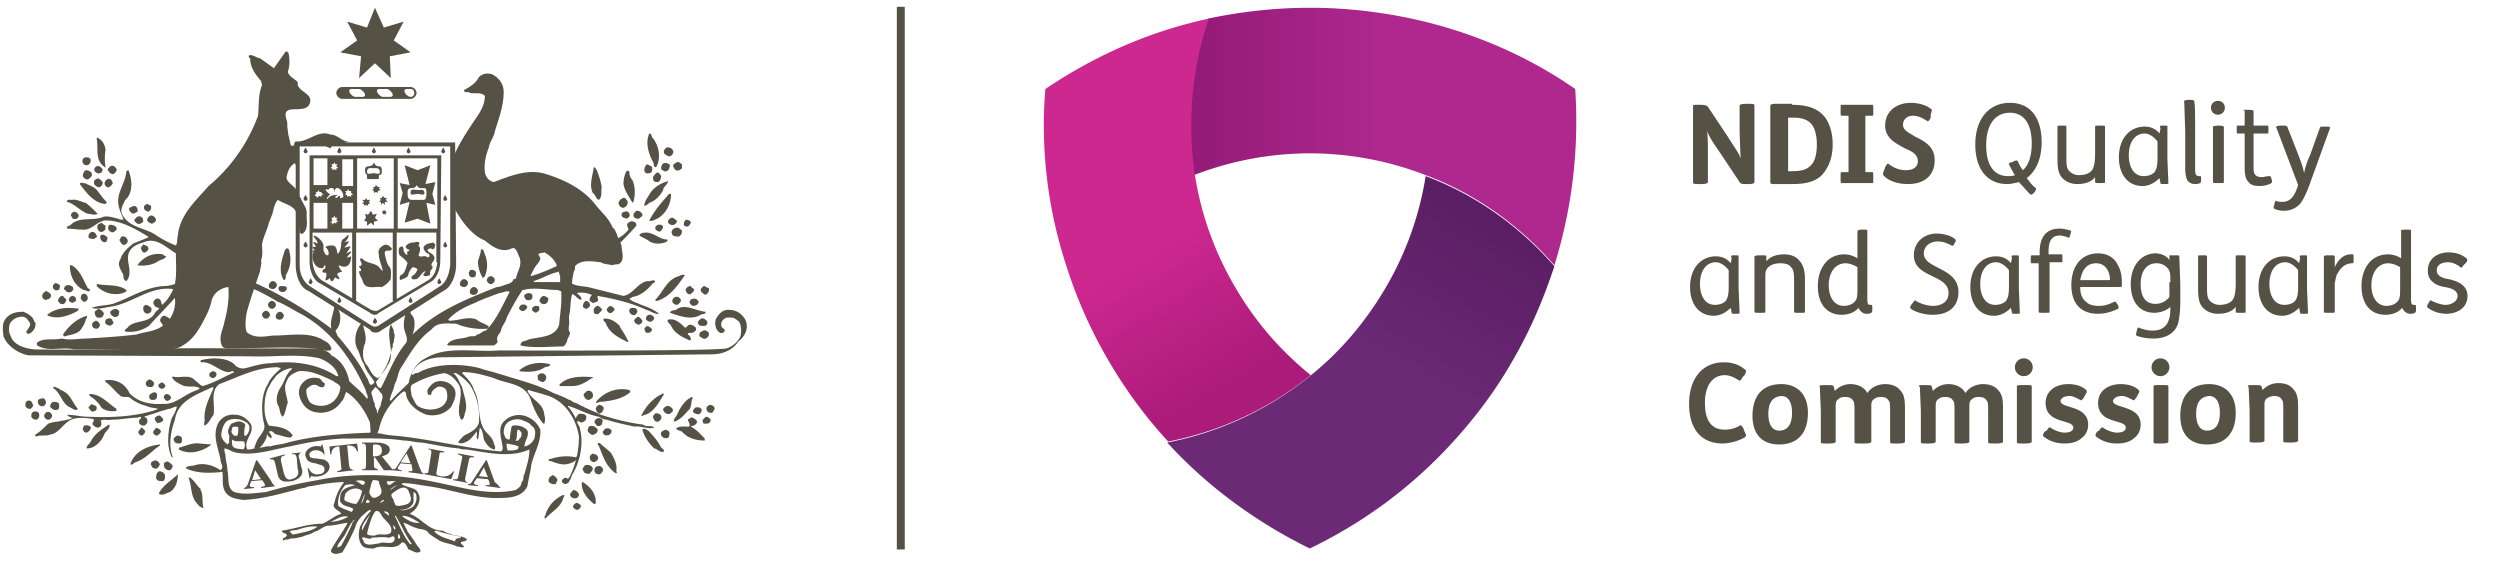 <svg xmlns="http://www.w3.org/2000/svg" xmlns:xlink="http://www.w3.org/1999/xlink" width="400" height="90" xmlns:v="https://vecta.io/nano"><defs><linearGradient x1="0.071%" y1="50.071%" x2="99.95%" y2="50.071%" id="A"><stop stop-color="#921a77" offset="0%"/><stop stop-color="#ae288e" offset="50%"/></linearGradient><linearGradient x1="75.794%" y1="7.832%" x2="25.95%" y2="90.85%" id="B"><stop stop-color="#5b1e64" offset="0%"/><stop stop-color="#6c2a76" offset="50%"/></linearGradient><linearGradient x1="64.965%" y1="89.645%" x2="36.151%" y2="10.593%" id="C"><stop stop-color="#ab1b79" offset="0%"/><stop stop-color="#cd2890" offset="50%"/></linearGradient><path id="D" d="M289.268 66.049c0 3.169-1.585 5.07-4.595 5.07-2.694 0-4.278-1.585-4.278-4.595 0-3.169 1.585-5.07 4.595-5.07 2.535 0 4.278 1.585 4.278 4.595zm-6.338.158c0 1.743.634 2.694 1.743 2.694 1.426 0 2.06-1.109 2.06-2.852s-.634-2.694-1.743-2.694c-1.426.158-2.06 1.109-2.06 2.852z"/><path id="E" d="M323.81 57.334a1.42 1.42 0 1 1 0 2.852 1.42 1.42 0 1 1 0-2.852zm.158 4.278c1.109 0 1.109 0 1.109.317v8.715c0 .158-.158.317-1.109.317h-.158c-1.109 0-1.109 0-1.109-.317v-8.715c0-.317 0-.317 1.268-.317h0z"/><path id="F" d="M327.454 68.901c.317-.475.475-.634.634-.475.634.475 1.585.792 2.218.792.951 0 1.426-.317 1.426-.792 0-1.426-4.437-.475-4.437-3.961 0-1.901 1.585-3.011 3.644-3.011 1.109 0 2.218.317 2.852.951.158.158.158.317-.158.792l-.158.317c-.317.475-.475.634-.634.475-.634-.317-1.109-.634-1.743-.634-.475 0-.951.158-1.109.317s-.317.317-.317.475c0 1.268 4.437.634 4.437 3.803 0 .792-.317 1.585-.951 2.06-.634.634-1.585.951-2.852.951-1.426 0-2.535-.475-3.327-1.109-.158-.158-.158-.317.158-.792l.317-.158z"/><path id="G" d="M43.511 49.412c.317 0 .634-.317.634-.634s-.317-.634-.634-.634-.634.317-.634.634.317.634.634.634h0z"/><path id="H" d="M75.835 47.194c.317 0 .634-.317.634-.634s-.317-.634-.634-.634-.634.317-.634.634c-.158.317.158.634.634.634h0z"/><path id="I" d="M70.923 23.585s-.317.475-.317.634.158.317.317.317.317-.158.317-.317l-.317-.634h0z"/><path id="J" d="M48.898 31.191s.317.475.317.634-.158.317-.317.317-.317-.158-.317-.317c-.158 0 .317-.634.317-.634h0z"/></defs><g fill="none" fill-rule="nonzero"><g transform="translate(166.31 .768)"><path d="M85.722 13.468c-7.764-5.387-16.637-9.19-26.144-11.25C54.349 1.109 48.961.475 43.257.475c-5.546 0-11.092.634-16.32 1.743-2.694 7.923-3.644 16.637-2.218 25.035a51.41 51.41 0 0 1 18.539-3.486 51.41 51.41 0 0 1 18.539 3.486c8.081 3.011 15.053 8.081 20.599 14.419a77.49 77.49 0 0 0 3.327-28.204z" fill="url(#A)"/><path d="M43.257 86.989c8.556-4.12 16.32-9.824 22.817-16.954 3.644-3.961 6.972-8.398 9.665-13.151 2.852-4.912 4.912-9.824 6.655-15.053-5.546-6.338-12.518-11.408-20.599-14.419a50.9 50.9 0 0 1-6.338 17.746c-3.327 5.704-7.447 10.458-12.201 14.261-6.655 5.387-14.577 9.032-22.817 10.616 6.496 7.13 14.419 12.835 22.817 16.954z" fill="url(#B)"/><path d="M.951 13.468c-.792 9.349.317 19.014 3.327 28.204 1.585 5.07 3.803 10.141 6.655 15.053s6.021 9.19 9.665 13.151c8.239-1.585 16.162-5.229 22.817-10.616A50.67 50.67 0 0 1 31.215 45a50.9 50.9 0 0 1-6.338-17.746c-1.268-8.556-.475-17.113 2.218-25.035C17.43 4.278 8.715 8.239.951 13.468z" fill="url(#C)"/></g><g fill="#555145"><path d="M271.997 16.771c.951 0 1.109.158 1.268.317l3.169 4.754c1.268 2.06 1.743 2.535 2.06 3.486l-.158-4.12V16.93c0-.158.158-.317 1.109-.317h.158c.951 0 1.109 0 1.109.317v12.2c0 .158-.158.317-.951.317h-.158c-.792 0-1.109 0-1.268-.317l-3.169-4.754c-1.426-2.06-1.901-2.852-2.06-3.644.158.792.158 2.852.158 4.12v4.278c0 .158-.158.317-1.109.317h-.158c-.951 0-1.109 0-1.109-.317V16.929c0-.158 0-.158 1.109-.158h0zm14.736 0c2.218 0 3.803.475 4.912 1.585.951.951 1.585 2.694 1.585 4.754s-.634 3.803-1.901 5.07c-1.109.951-2.535 1.268-4.595 1.268h-2.694c-.634 0-.792 0-.792-.317V16.929c0-.158.158-.317.792-.317h2.694v.158zm-.792 10.616h.951c.951 0 2.06-.158 2.694-.792.792-.634 1.109-1.901 1.109-3.486 0-1.426-.317-2.535-.792-3.169-.634-.792-1.585-1.109-2.852-1.109h-.951v8.556h-.158zm13.626-10.616c.158 0 .158.158.158.792v.158c0 .792 0 .792-.158.792h-1.109v9.032h1.109c.158 0 .158.158.158.792v.158c0 .792 0 .792-.158.792h-4.912c-.158 0-.158-.158-.158-.792v-.158c0-.792 0-.792.158-.792h1.109v-9.032h-1.109c-.158 0-.158-.158-.158-.792v-.158c0-.792 0-.792.158-.792h4.912 0zm9.349 2.06c-.317.634-.475.634-.634.475-.792-.475-1.426-.792-2.218-.792-.951 0-1.585.634-1.585 1.426 0 .951.951 1.268 1.901 1.901 1.585.792 3.169 1.585 3.169 3.803s-1.426 3.803-4.278 3.803c-1.585 0-3.011-.475-3.803-1.268-.158-.158-.317-.317 0-.951l.158-.475c.317-.634.475-.634.634-.475a4.3 4.3 0 0 0 2.694.951c1.109 0 1.901-.475 1.901-1.426 0-1.109-.951-1.585-2.06-2.06-1.426-.792-3.169-1.585-3.169-3.644 0-2.377 1.901-3.644 4.12-3.644 1.109 0 2.377.317 3.169.951.317.158.158.317 0 .951v.475zm16.479 12.042c-.317.317-.475.317-.634.158l-1.743-1.901c-.634.158-1.268.317-1.901.317-3.011 0-5.07-2.218-5.07-6.338s2.218-6.655 5.546-6.655c3.011 0 5.07 2.06 5.07 6.338 0 2.694-.951 4.595-2.377 5.704.475.634.951 1.268 1.426 1.585.158.158 0 .317-.158.634l-.158.158zm-3.169-5.07c.317-.158.475-.158.634 0 .158.475.475.951.792 1.426.951-.792 1.426-2.377 1.426-4.278 0-3.169-1.268-4.912-3.486-4.912-2.377 0-3.803 1.901-3.803 5.229 0 3.169 1.268 4.912 3.486 4.912.317 0 .792 0 1.109-.158-.317-.475-.634-1.109-.951-1.743 0-.158.158-.317.475-.317l.317-.158zm7.605-5.705c.634 0 .792 0 .792.158v4.595c0 1.426 0 2.06.475 2.535a2.11 2.11 0 0 0 1.585.634c.634 0 1.426-.158 1.901-.634.317-.317.634-.951.634-2.852v-4.278c0-.158.158-.158.634-.158h.158c.634 0 .792 0 .792.158v6.021 2.852c0 .158 0 .158-.792.158h0c-.634 0-.792 0-.792-.158v-.792h0c-.634.792-1.585 1.109-2.852 1.109-.951 0-1.743-.317-2.377-.951s-.792-1.585-.792-3.011v-5.387c-.158.158-.158 0 .634 0h0zm16.321 0c.634 0 .634 0 .634.158v2.694 2.535l.158 3.803c0 .158-.158.158-.634.158h0c-.475 0-.634 0-.634-.158l-.158-.792c-.634.634-1.585 1.268-2.694 1.268-2.535 0-3.803-2.06-3.803-4.595 0-3.011 1.743-4.912 4.12-4.912 1.109 0 1.901.475 2.377 1.109l.158-.792c-.158-.475-.158-.475.475-.475h0zm-.951 2.535c-.475-.634-1.268-1.268-2.06-1.268-1.585 0-2.535 1.426-2.535 3.486 0 1.585.634 3.327 2.377 3.327.634 0 1.268-.158 1.743-.634.317-.475.475-.951.475-2.377v-2.535zm5.07-6.654c.634 0 .634 0 .792.158.158.475.158 2.535.158 5.229v5.863c0 .634.158.951.634.951h.158c.158 0 .158 0 .158.475h0c0 .475 0 .475-.158.634-.317.158-.634.158-.792.158-.475 0-.951-.158-1.268-.634-.158-.317-.317-.951-.317-1.901v-5.863l-.158-4.754c-.158-.158.158-.317.792-.317h0z"/><path d="M354.866 16.137a1.08 1.08 0 0 1 1.109 1.109 1.109 1.109 0 1 1-2.218 0 1.08 1.08 0 0 1 1.109-1.109zm.158 3.961c.634 0 .792.158.792.158v8.873c0 .158 0 .158-.792.158h-.158c-.634 0-.792 0-.792-.158v-8.873s.158-.158.951-.158h0zm4.754-2.535c.634 0 .792.158.792.158v2.377h2.218c.158 0 .158.158.158.475v.158c0 .475 0 .634-.158.634h-2.218v5.229c0 .634 0 1.109.317 1.426.158.158.475.317.951.317s.792-.158 1.268-.158c.158 0 .158 0 .317.317v.158c.158.317.158.475 0 .634-.475.317-1.268.475-1.901.475-.792 0-1.426-.158-1.743-.634-.475-.475-.634-1.109-.634-2.377v-5.387h-1.109c-.158 0-.158-.158-.158-.634v-.158c0-.475 0-.475.158-.475h1.109v-2.377c-.317-.158-.317-.158.634-.158h0zm7.923 7.13c.475 1.268.792 2.06.951 3.011.158-.792.475-1.901.951-2.852l1.585-4.437c0-.158.317-.158.792-.158.634 0 .951 0 .792.317l-3.327 9.19c-.475 1.268-.951 2.218-1.426 2.852-.792.792-1.585 1.109-2.694 1.109-.475 0-1.109-.158-1.426-.317-.158-.158-.158-.317 0-.634v-.158c.158-.475.158-.475.317-.475.317.158.634.158.951.158 1.109 0 1.901-.634 2.535-2.694l-3.486-9.19c-.158-.158.158-.317.792-.317s.792 0 .951.158l1.743 4.437zm-90.159 16.162c.634 0 .634 0 .634.158v2.694 2.535l.158 3.803c0 .158-.158.158-.634.158h0c-.475 0-.634 0-.634-.158l-.158-.792c-.634.634-1.585 1.268-2.694 1.268-2.535 0-3.803-2.06-3.803-4.595 0-3.011 1.743-4.912 4.12-4.912 1.109 0 1.901.475 2.377 1.109l.158-.792c-.158-.475-.158-.475.475-.475h0zm-.951 2.377c-.475-.634-1.268-1.268-2.06-1.268-1.585 0-2.535 1.426-2.535 3.486 0 1.585.634 3.327 2.377 3.327.634 0 1.268-.158 1.743-.634.317-.475.475-.951.475-2.377v-2.535zm5.23-2.377c.634 0 .792 0 .792.158v.792h0c.634-.792 1.743-1.109 2.852-1.109.951 0 1.901.317 2.377.951.634.634.951 1.585.951 3.011v5.229c0 .158 0 .158-.792.158h-.158c-.634 0-.792 0-.792-.158v-4.595c0-1.426 0-2.06-.475-2.535-.317-.475-.951-.634-1.743-.634-.634 0-1.426.158-1.901.634-.158.158-.475.475-.475 1.268v2.377 3.486c0 .158 0 .158-.792.158h-.158c-.634 0-.792 0-.792-.158v-6.021-2.852c.317-.158.317-.158 1.109-.158h0zm16.162-4.119c.634 0 .792 0 .792.158v10.933c0 .951.158.951.634.951.158 0 .158.158.158.475v.158c0 .475 0 .475-.158.634-.317.158-.475.158-.792.158-.475 0-.951-.317-1.268-.951h0c-.475.634-1.426 1.109-2.694 1.109-2.377 0-3.803-1.743-3.803-4.595 0-2.694 1.426-5.07 4.278-5.07.792 0 1.585.317 2.06.634v-4.278c0-.158.158-.317.792-.317h0zm-.792 6.021c-.475-.317-1.268-.634-1.901-.634-1.585 0-2.694 1.426-2.694 3.486 0 2.218 1.109 3.327 2.377 3.327.634 0 1.268-.158 1.743-.634s.475-.951.475-2.535v-3.011h0zm15.527-3.803c-.158.317-.317.475-.475.317-.634-.317-1.268-.634-2.218-.634-1.426 0-2.218.951-2.218 1.901 0 2.535 5.546 2.218 5.546 6.18 0 2.218-1.426 3.644-4.12 3.644-1.426 0-2.852-.475-3.486-.951-.158-.158-.158-.317.158-.792l.158-.158c.158-.317.317-.475.475-.317.792.475 1.901.792 2.694.792 1.426 0 2.535-.634 2.535-2.06 0-3.011-5.546-2.377-5.546-6.021 0-2.218 1.743-3.486 3.644-3.486.951 0 2.377.317 3.011.951.158.158 0 .317-.158.634h0zm9.666 1.901c.634 0 .634 0 .634.158v2.694 2.535l.158 3.803c0 .158-.158.158-.634.158h0c-.475 0-.634 0-.634-.158l-.158-.792c-.634.634-1.585 1.268-2.694 1.268-2.535 0-3.803-2.06-3.803-4.595 0-3.011 1.743-4.912 4.12-4.912 1.109 0 1.901.475 2.377 1.109l.158-.792c-.158-.475 0-.475.475-.475h0zm-.951 2.377c-.475-.634-1.268-1.268-2.06-1.268-1.585 0-2.535 1.426-2.535 3.486 0 1.585.634 3.327 2.377 3.327.634 0 1.268-.158 1.743-.634.317-.475.475-.951.475-2.377v-2.535zm4.912-2.377v-.475c0-2.535 1.109-3.803 3.169-3.803.634 0 1.268.158 1.743.317.158 0 .158.158 0 .634h0c-.158.475-.158.634-.317.475-.475-.158-.951-.317-1.426-.317-1.268 0-1.743.951-1.743 2.535v.475h2.06c.158 0 .158.158.158.634v.158c0 .475 0 .475-.158.475h-1.901v7.923c0 .158 0 .158-.792.158h-.158c-.634 0-.792 0-.792-.158v-7.764h-1.109c-.158 0-.158-.158-.158-.475v-.158c0-.475 0-.634.158-.634h1.268 0zm6.497 5.229c0 .951.317 1.743.951 2.218.475.475 1.109.634 2.06.634.792 0 1.426-.158 2.377-.634.158 0 .317-.158.475.317l.158.158c.158.475.158.634 0 .634-.951.475-2.06.792-3.169.792-2.852 0-4.278-1.743-4.278-4.595 0-3.011 1.585-5.07 4.278-5.07 1.585 0 2.694.792 3.169 1.901.475.792.634 1.743.634 2.852 0 .475 0 .634-.158.634h-6.496v.158zm4.754-1.268c0-1.268-.634-2.694-2.218-2.694-1.268 0-2.218.792-2.535 2.694h4.754zm10.457-3.961c.634 0 .634 0 .634.158l.158 4.437v2.852c0 1.585-.158 2.535-.317 3.327-.475 1.743-2.06 2.535-3.961 2.535-.951 0-2.06-.158-2.694-.475-.158 0-.158-.158 0-.634v-.158c.158-.475.158-.475.317-.475s.317.158.475.158c.475.158.951.317 1.743.317 1.426 0 2.377-.634 2.694-2.06.158-.475.158-1.268.158-1.743-.634.634-1.743.951-2.535.951-2.535 0-3.803-1.901-3.803-4.595 0-3.011 1.743-4.912 3.961-4.912.951 0 1.901.475 2.218 1.109h0v-.792h.951 0zm-.792 4.278c0-1.109 0-1.585-.317-2.06s-.951-.951-1.901-.951c-1.585 0-2.535 1.268-2.535 3.327s.792 3.169 2.377 3.169a2.77 2.77 0 0 0 2.218-1.109v-2.377h.158zm5.07-4.278c.634 0 .792 0 .792.158v4.595c0 1.426 0 2.06.475 2.535a2.11 2.11 0 0 0 1.585.634c.634 0 1.426-.158 1.901-.634.317-.317.634-.951.634-2.852v-4.278c0-.158.158-.158.634-.158h.158c.634 0 .792 0 .792.158v6.021 2.852c0 .158 0 .158-.792.158h0c-.634 0-.792 0-.792-.158v-.792h0c-.634.792-1.585 1.109-2.852 1.109-.951 0-1.743-.317-2.377-.951s-.792-1.585-.792-3.011v-5.387c-.317.158-.158 0 .634 0h0zm16.162 0c.634 0 .634 0 .634.158v2.694 2.535l.158 3.803c0 .158-.158.158-.634.158h0c-.475 0-.634 0-.634-.158l-.158-.792c-.634.634-1.585 1.268-2.694 1.268-2.535 0-3.803-2.06-3.803-4.595 0-3.011 1.743-4.912 4.12-4.912 1.109 0 1.901.475 2.377 1.109l.158-.792c-.158-.475 0-.475.475-.475h0zm-.792 2.377c-.475-.634-1.268-1.268-2.06-1.268-1.585 0-2.535 1.426-2.535 3.486 0 1.585.634 3.327 2.377 3.327.634 0 1.268-.158 1.743-.634.317-.475.475-.951.475-2.377v-2.535zm5.07-2.377c.634 0 .792 0 .792.158v1.743c.634-1.426 1.585-2.06 2.535-2.06h.317c.158 0 .158.158.158.475v.317c0 .475 0 .634-.158.634-1.268 0-1.901.792-2.377 1.585-.317.475-.317.951-.475 1.585v2.535 2.06c0 .158 0 .158-.792.158h-.158c-.634 0-.792 0-.792-.158v-6.021-2.852c.158-.158.158-.158.951-.158h0zm12.201-4.119c.634 0 .792 0 .792.158v10.933c0 .951.158.951.634.951.158 0 .158.158.158.475v.158c0 .475 0 .475-.158.634-.317.158-.475.158-.792.158-.475 0-.951-.317-1.268-.951h0c-.475.634-1.426 1.109-2.694 1.109-2.377 0-3.803-1.743-3.803-4.595 0-2.694 1.426-5.07 4.278-5.07.792 0 1.585.317 2.06.634v-4.278c-.158-.158 0-.317.792-.317h0zm-.951 6.021c-.475-.317-1.268-.634-1.901-.634-1.585 0-2.694 1.426-2.694 3.486 0 2.218 1.109 3.327 2.377 3.327.634 0 1.268-.158 1.743-.634s.475-.951.475-2.535v-3.011h0zm10.141-.317c-.317.475-.475.475-.475.317-.634-.475-1.268-.792-2.06-.792s-1.743.317-1.743 1.268.951 1.268 1.901 1.426c1.426.317 3.011.951 3.011 2.694 0 1.901-1.585 2.852-3.486 2.852a5.1 5.1 0 0 1-2.852-.951c-.158-.158-.158-.158 0-.634l.158-.158c.158-.475.317-.475.475-.317.634.317 1.585.634 2.218.634.792 0 1.901-.475 1.901-1.426s-1.109-1.268-2.06-1.426-1.585-.475-2.06-.951-.634-.951-.634-1.743c0-1.743 1.426-2.852 3.327-2.852 1.109 0 2.06.317 2.852.951.158.158.158.317 0 .634l-.475.475zM278.81 60.345c-.317.634-.475.634-.634.475-.792-.475-1.426-.792-2.218-.792-1.901 0-3.169 1.585-3.169 4.437 0 2.694.951 4.278 3.169 4.278.792 0 1.585-.158 2.377-.634.317-.158.317 0 .634.475l.158.475c.317.634.317.634 0 .951a8.13 8.13 0 0 1-3.486.951c-3.486 0-5.387-2.377-5.387-6.338s2.06-6.655 5.546-6.655c1.268 0 2.377.317 3.327 1.109.317.158.317.317 0 .951l-.317.317z"/><use xlink:href="#D"/><path d="M292.278 61.613c.792 0 .951 0 1.109.158 0 .158.158.475.158.792.634-.634 1.426-1.109 2.535-1.109s2.218.475 2.694 1.426c.634-.951 1.743-1.426 2.852-1.426.951 0 1.901.317 2.377.951.634.634.792 1.426.792 2.852v5.387c0 .158-.158.317-1.109.317h-.158c-1.109 0-1.109 0-1.109-.317V65.89c0-1.268 0-1.585-.317-1.901-.158-.317-.634-.475-1.109-.475-.317 0-.792 0-1.109.317-.317.158-.475.475-.475.951v1.743 4.12c0 .158-.158.317-1.109.317h-.475c-1.109 0-1.109 0-1.109-.317v-4.754c0-1.268 0-1.585-.317-1.901-.158-.317-.634-.475-1.109-.475-.317 0-.792 0-1.109.317-.317.158-.475.475-.475.951v1.743 4.12c0 .158-.158.317-1.109.317h-.158c-1.109 0-1.109 0-1.109-.317v-4.912l-.158-3.803c-.158-.317 0-.317 1.109-.317h0zm15.687 0c.792 0 .951 0 1.109.158 0 .158.158.475.158.792.634-.634 1.426-1.109 2.535-1.109s2.218.475 2.694 1.426c.634-.951 1.743-1.426 2.852-1.426.951 0 1.901.317 2.377.951.634.634.792 1.426.792 2.852v5.387c0 .158-.158.317-1.109.317h-.158c-1.109 0-1.109 0-1.109-.317V65.89c0-1.268 0-1.585-.317-1.901-.158-.317-.634-.475-1.109-.475-.317 0-.792 0-1.109.317-.317.158-.475.475-.475.951v1.743 4.12c0 .158-.158.317-1.109.317h-.158c-1.109 0-1.109 0-1.109-.317v-4.754c0-1.268 0-1.585-.317-1.901-.158-.317-.634-.475-1.109-.475-.317 0-.792 0-1.109.317-.317.158-.475.475-.475.951v1.743 4.12c0 .158-.158.317-1.109.317h-.158c-1.109 0-1.109 0-1.109-.317v-4.912l-.158-3.803c-.317-.317-.317-.317.792-.317h0z"/><use xlink:href="#E"/><use xlink:href="#F"/><use xlink:href="#F" x="8.398"/><use xlink:href="#E" x="21.866"/><use xlink:href="#D" x="68.45"/><path d="M360.729 61.613c.792 0 .951 0 1.109.158 0 .158.158.475.158.634.634-.634 1.426-1.109 2.535-1.109s1.901.317 2.377.951c.634.634.792 1.426.792 2.852v5.387c0 .158-.158.317-1.109.317h-.158c-1.109 0-1.109 0-1.109-.317v-4.754c0-1.268 0-1.585-.317-1.901-.158-.317-.634-.475-1.109-.475s-.792.158-1.109.317-.475.475-.475.951v1.743 4.12c0 .158-.158.317-1.109.317h-.158c-1.109 0-1.109 0-1.109-.317v-4.754l-.158-3.803c-.317-.317-.158-.317.951-.317h0zM143.493 1.085h1.268v86.831h-1.268z"/><use xlink:href="#G"/><path d="M70.606 24.853h0-21.074 0 0v16.954c0 1.585.634 3.011 1.585 3.486l8.081 4.754a1.21 1.21 0 0 0 .792.317c.317 0 .475-.158.634-.317l8.239-4.912c.951-.475 1.585-1.901 1.585-3.486l.158-16.796h0 0zm-14.102 4.912h-1.743v-4.278h1.743v4.278h0zm-1.268 1.426l.158-.317-.158-.317h.317l.158-.317.158.317h.317v.317l.317.317h-.317v.317l-.317-.158-.317.158v-.317h-.317 0zm-5.07 5.387v-4.12h2.218v4.12h-2.218 0zm.317-5.863h.317l.158-.317.158.317h.317v.158l.317.317h-.317v.317l-.317-.158-.475.317v-.317h-.317l.317-.475-.158-.158h0zm2.535 4.12h.317l.158-.317.158.317h.317l-.158.317.317.317h-.317v.317l-.317-.158-.317.317v-.317h-.317l.317-.317-.158-.475h0zm1.426-3.327c0-.158-.158-.158-.158-.158-.158 0-.317.317-.475.317s-.158 0-.158-.158.317-.158.317-.317c-1.426 0-1.426.634-1.585.634-.317 0 .317-.634.475-.792-.317 0-.475-.317-.792-.634.158-.158.158-.158.475 0 0-.158.158-.317.475-.317.634 0 .475.634.475.634.158 0 0-.634.475-.634.634 0 1.426 1.585.634 1.585-.317.158-.158-.158-.158-.158h0zm-1.585-4.595l.317-.317-.158-.317h.317l.158-.317.158.317h.317l-.158.317.317.317h-.317v.317l-.317-.158-.317.158v-.317h-.317 0zm-.475-1.585v4.278h-2.218v-4.278h2.218 0zm4.12 22.5l-5.07-3.011c-.792-.634-1.268-1.585-1.426-2.852v-4.754h6.338v10.616h.158zm-1.743-11.25v-4.12h1.743v4.12h-1.743 0zM63 48.145l-2.377 1.426h0c-.158.158-.317.158-.634.158s-.475-.158-.634-.158l-2.377-1.426V37.212h5.863v10.933H63zm0-11.567h-5.863v-11.25H63v11.25h0zm6.972 5.387c-.158 1.268-.475 2.218-1.426 2.852l-5.07 3.011V37.212h6.338v4.754h.158zm0-5.387h-6.338v-11.25h6.338v11.25h0z"/><path d="M56.187 41.014s-.792.317-.634.158c0-.158.475-.634.634-.792 0-.317-.317 0-.792.158 1.268-1.743.475-.951-.317-.951 1.109-1.109.792-1.109 0-.792.634-.475.792-1.109.634-1.268-.634.792-1.109.634-1.109 1.426 0 .475-.158 1.268-.475 1.585s0-1.268-.951-1.268c-.317 0-.951 0-1.109.317.158 0 .475.475.475.634s.158.634-.158.634-.634-.634-.634-.951v-.634c0-.634-1.109-1.585-1.585-1.585 0 .475.634.634.634 1.268-.317 0-.634-.475-.634-.158s.317.317.317.634-.475-.158-.475.158.317.158.317.475h-.317c0 .158 0 .158.158.317 0 0-.158.158-.158.634 0 1.268.792 1.901 1.426 1.901.475 0 .317-.317.475-.475 0 .158.158-.158.158.317s-.475.158-.475.634.634 0 .634.475c0 .634-.158.634-.158.951 0 .158.634-.158.634-.317.158 0 .158.634.475.475.158 0 .317-.475.475-.634-.158 0 .634.475.634.317 0-.634-.317-.317-.317-.792 0-.317.792-.317.792-.475-.158-.158-.158 0-.317-.317 0 0-.634-.951.158-.475 1.585.475 1.585-1.426 1.585-1.585h0z"/><use xlink:href="#G" x="35.018" y="-3.961"/><use xlink:href="#H"/><use xlink:href="#G" x="-0.951" y="1.585"/><use xlink:href="#H" x="-31.056" y="3.961"/><path d="M104.514 22.159c.951 1.268 1.268 3.169.475 4.595-.475 0-.317-.475-.475-.792-.792-1.426-1.268-3.169-.634-4.595.475 0 .317.634.634.792h0zm-87.623 1.743c-.158.951-.158 2.06 0 2.852-.158.158-.158-.158-.317-.158-1.426-1.109-.792-3.011-1.109-4.437 0-.158.317-.158.317 0 .634.317.951.951 1.109 1.743h0zm90.792.158c.158.475-.158.792-.475.951-.317 0-.634-.158-.951-.475-.158-.475.158-.792.475-.951.317 0 .634 0 .951.475h0zm-93.169 1.585a.87.87 0 0 1-.475.792c-.158 0-.475 0-.634-.158s-.317-.475-.158-.792.475-.317.634-.317c.317 0 .634.158.634.475h0zm94.596.634v.634c-.317.317-.634.475-.951.317s-.317-.475-.475-.634c0-.317.317-.475.634-.634s.475.158.792.317h0zm-2.06 0c.317.158 0 .475 0 .792-.158.158-.475.475-.792.317-.158-.158-.475-.158-.475-.475s.158-.792.475-.792c.317-.158.475 0 .792.158h0zm-2.694.475c0 .475 0 .951-.475.951-.475.158-.792-.158-.792-.475s.158-.792.475-.951c.317.158.634.317.792.475h0zm-85.722.317c.158.317-.317.634-.475.792a.87.87 0 0 1-.792-.475c-.317-.317 0-.475.158-.634.317-.475.951-.158 1.109.317h0zm-2.218 0c0 .317-.158.634-.475.634-.317.158-.634-.158-.792-.317-.158-.317 0-.634.317-.792.475-.158.792.317.951.475h0zm79.067.158c.317.792.634 1.743.792 2.694-.158.634.158 1.585-.475 2.06-.475-.158-.475-.792-.951-1.109-.634-1.268 0-2.852.158-4.12.317 0 .317.317.475.475h0zm-80.81.476c.158.475-.158.634-.475.951-.475.158-.792-.158-.951-.475 0-.317.158-.792.475-.951.317 0 .792.158.951.475h0zm86.514 1.109c.475 1.109.475 2.377.158 3.486l-.158.158c-.475-.951-1.268-1.901-1.426-3.011 0-.792.158-1.426.475-2.06.317-.158.475 0 .475.317s.158.792.475 1.109h0zm4.595-.634c0 .317-.158.792-.475.951-.317 0-.792 0-.792-.475-.158-.317.158-.634.475-.951s.634.158.792.475h0zm-89.366 1.109c0 .317-.317.634-.475.634-.317.158-.475-.158-.792-.317-.158-.317-.158-.475 0-.792.158-.158.317-.158.634-.317.158.317.634.317.634.792h0z"/><path d="M18 29.131c.158.317-.317.634-.475.792-.475.158-.634-.158-.792-.475a.87.87 0 0 1 .475-.792c.475-.158.634.158.792.475h0zm88.891-.159c0 .475-.792.951-.792 1.426-.475.951-1.268 1.743-2.218 2.06-.158.158-.475.475-.792.475 0-.792.634-1.426.951-2.06.634-.951 1.743-1.585 2.852-1.901h0zm-91.267 1.585c.475.634.792 1.109 1.426 1.743 0 .158 0 .317-.317.317-1.743-.158-3.011-1.901-3.961-3.169.158-.475.634 0 .792-.158.951.475 1.585.634 2.06 1.268h0zm91.743.475c0 1.585-.792 3.169-2.218 3.961-.475.158-.792.475-1.268.317.792-1.585 1.901-2.852 3.169-4.278h.317 0zm-6.972 1.109c.158.475-.158.951-.634 1.109-.475 0-.634-.317-.792-.634a.87.87 0 0 1 .475-.792c.158-.158.317-.158.475-.158s.317.317.475.475h0zm-86.673.317c.634.475 1.268 1.109 1.901 1.743-.475.317-1.109 0-1.585 0-1.268-.475-2.06-1.585-3.327-1.901 0-.475.475-.317.792-.317.792-.158 1.426.317 2.218.475h0zM52.86 21.525c-2.06-.792-3.486 1.268-5.546 1.109-.317.158-.158.475-.317.634s-.317 0-.475 0c-.158-.951-.475-1.743-.475-2.535-.158-.475 0-.951-.158-1.426-1.109-3.169 2.852-.792 3.644-2.694.634-1.585-1.426-1.743-1.901-3.011v-.475c-.634-.634-1.268-.792-1.585-1.585.317-.951.317-1.901.158-2.852 0-.158-.158-.475-.475-.475l-1.901 2.694-2.218-1.585c-.475 0-1.109-.634-1.743-.475-.158.158 0 .475.158.475 0 1.426.792 2.535 1.743 3.644l.158.634c-.634 1.585-.475 3.169-.634 4.912-1.585 4.278-4.278 8.239-7.923 11.25-2.06 2.377-4.595 4.595-4.912 7.923-.158.475 0 1.109-.317 1.585-1.268-.475-2.377-1.109-3.327-1.743-1.743-1.109-4.12-1.109-5.229-3.169-.475-.792.158-1.743.475-2.377 1.268-1.109 1.109-3.327.475-4.754-.158 0-.158.158-.317.158-.158 2.218-1.901 3.644-1.109 6.021.158.634.475 1.109.634 1.743-.317 0-.634 0-.792-.158-.792-.158-1.585-.475-2.377-.317-1.743.792-3.961-.158-5.387 1.426-.158 0-.475 0-.475.475.792 0 1.585.158 2.377.158 1.268.158 2.06-.792 3.011-1.268h.158c.317-.317.951-.158 1.426-.158 2.377.317 4.12 1.426 6.021 2.535v.158l-2.377.951c-.792.634-1.743 1.426-2.06 2.535-.634.951.158 1.743.475 2.535 0 .317 0 .792.475.951 1.109-1.268 0-2.852.317-4.278.317-1.109 1.268-1.585 2.377-1.901 2.06-.951 3.644.792 5.229 1.743 0 1.743.158 3.327-.158 4.912-.475.158-1.109.317-1.743.317-2.852.158-5.229 1.743-7.764 2.694-1.109.475-2.535.317-3.803.792.951.317 1.901 0 2.852-.158 3.644-.475 6.338-3.327 10.141-2.852v.158c-.475.951-.951 1.743-1.743 2.377-.158-.475-.158-.792-.475-.951s-.634 0-.792.317c-.158.158-.158.475 0 .634a.87.87 0 0 0 .792.475c0 .317-.475.475-.634.792-.951 1.743-3.169 1.109-4.278 2.218-.158.317-.792.475-.475.792 1.426.158 2.694-.158 3.803-.951 1.426-1.585 2.852-3.011 4.12-4.437.158 1.109-.158 2.377-.792 3.327-.317-.158-.634-.475-.951-.475s-.634.475-.634.792c.158.317.317.475.475.792-1.268.951-2.852.951-4.278 1.426-2.694.317-5.229.475-7.923.634-1.268 0-2.694.317-3.961 0-1.426.317-2.852-.158-3.961.634-.158.158 0 .317 0 .475 1.743 1.109 3.961.158 5.863.634H26.24c1.109 0 2.06 0 3.011-.634 1.901-1.109 2.852-3.011 3.803-4.912.317-.634.634-1.426.792-2.218.317-1.268 1.426-2.06 2.694-2.218.158 1.901-.158 3.803-.634 5.546-.158 1.109-.951 2.377-.475 3.644.158.634.792.634 1.268.634 4.437 0 8.873-.317 13.627 0 .792.158 1.585.475 2.535.317 0-.158.317-.158.158-.317-.158-.475-.475-.951-.951-1.109 0-.158-.475-.158-.475-.317-2.377-1.268-5.229-.634-7.923-.634-1.426.158-2.852.475-4.12-.475-.475-.634-.158-2.694-.158-2.694 0-.792 2.06-6.655 2.218-7.13 0-.475.317-1.109.158-1.743.317-.792.158-1.743.158-2.535.158-1.109.792-2.218 1.109-3.486.158-.475.475-1.109.634-1.743s.317-1.426.792-1.901c1.268.792 2.377.792 3.011 2.06l.475 3.011c0 .158.158.475.475.317.951-.634.634-2.06.634-3.011.158-1.109-.634-1.743-.951-2.694-.317-.158-.634-1.109-.634-1.109-.158-.792-1.901-1.426-1.585-2.377.158-.792.475-1.585 1.268-2.06.158.158.158.158.158.317l.475-.317V23.11c1.109 0 3.011.158 4.12.158l.951.475.317-.475 3.011-.634c-1.268.317-2.06-1.109-3.327-1.109h0zM24.18 33.092c0 .475-.158.634-.475.792-.317-.158-.475-.158-.634-.475-.158-.475.158-.634.475-.792.158.158.634.158.634.475h0zm-2.377 0c.158.158.317.634.158.792-.317.158-.634.475-.951.158-.158-.158-.475-.475-.317-.792.475-.158.792-.475 1.109-.158h0zm78.909 1.109c.158.475-.158.634-.475.792-.317-.158-.792-.158-.792-.634 0-.317.317-.475.475-.475.317-.158.634 0 .792.317h0zm1.901-.158c.158.158.317.475 0 .634-.158.158-.317.158-.317.317-.475 0-.792 0-.951-.475 0-.475.317-.634.475-.792.475 0 .634.158.792.317h0zm-90 .475c-.158.475-.475.634-.951.475-.158-.158-.158-.317-.317-.475 0-.317.158-.475.475-.634.317 0 .634.158.792.634h0zm12.359.634c0 .317-.317.475-.634.634-.317 0-.634-.317-.792-.475a.87.87 0 0 1 .475-.792c.317-.158.792.158.951.634h0zm-2.218-.317c.158.158.158.475.158.634-.158.158-.475.475-.951.317-.158-.158-.475-.317-.475-.634l.475-.475c.475-.158.634 0 .792.158h0zm85.563.475c0 .317-.317.634-.475.634-.317.158-.634 0-.792-.158-.158 0-.158-.317-.158-.475.158-.317.475-.475.634-.475.317 0 .475.317.792.475h0zm2.219.317c-.158.317-.317.634-.634.634-.158 0-.634-.158-.475-.475 0-.317.158-.475.317-.634.317 0 .792.158.792.475h0z"/><path d="M16.891 36.103c0 .475 0 .792-.475.951-.317.158-.475 0-.634-.158s-.317-.475-.158-.792c0-.317.475-.317.634-.475.158.158.317.317.634.475h0z"/><path d="M18.634 36.419c.158.317-.158.475-.317.634s-.475.158-.634 0c-.317-.158-.475-.475-.317-.951.317-.317 1.109 0 1.268.317h0zm87.465-.158c0 .317-.317.634-.475.792a.87.87 0 0 1-.792-.475c0-.317.158-.475.475-.634.317 0 .634 0 .792.317h0zm3.011.634c0 .317 0 .634-.475.951-.317 0-.634 0-.951-.158-.158-.158-.317-.475-.158-.792s.475-.475.951-.475c.317.158.475.317.634.475h0zm-93.645.792c.158.317-.158.317-.317.475-.317.158-.475 0-.792 0-.317-.158-.158-.475-.158-.634.475-.792 1.109-.317 1.268.158h0zm91.268.634c.158 0 0 .317 0 .317-.951.475-2.218.475-3.011-.158-.475-.317-.951-.475-1.426-.792.158-.475.792-.475 1.268-.475 1.268.158 2.06 1.109 3.169 1.109h0zm-89.525-.317c0 .317-.158.475-.158.634-.158.158-.475.158-.634 0-.317-.158-.475-.634-.317-.951.317-.317.792 0 1.109.317h0zm3.169.317c.158.317 0 .634-.317.792s-.475 0-.634-.158c-.158-.317-.475-.475-.158-.792.158-.634.951-.317 1.109.158h0zm42.306 1.426c0 .792-1.268-.158-1.109.951.158.634.317 1.585.792 2.06.317.475.158 1.268.158 1.901a3.74 3.74 0 0 1-1.426 1.268c-1.109-.158-2.535.475-3.011-.792-.158-.634-.634-1.109-.634-1.743.158 0 .317 0 .317-.158 0-.317-.317-.317-.317-.634 1.109-.158-.475-1.268.475-1.268.792.951 2.218.634 2.852 1.585l.475.475c-.158-.951-.634-1.743-.634-2.694-.158-.475 0-.951.475-1.268.792-.634 1.268 0 1.585.317h0z"/><path d="M23.705 39.588c.158.317-.158.634-.475.792s-.475-.158-.634-.475.158-.475.317-.792c.317.158.634.158.792.475h0zm22.5.317c.475 1.426.317 2.852-.475 4.12 0 .317 0 .792-.317.792-.951-1.426-.317-3.327.158-4.754.158-.317.475-.475.634-.158h0zm-19.648 1.109c-.158.475-.792.475-1.268.792-.951.634-2.218.792-3.327.634.951-1.268 2.377-2.06 4.12-1.743.158.317.317.158.475.317h0zm51.021-.316a4.44 4.44 0 0 1 0 3.486l-.317.317c-.475-.792-.792-1.743-.792-2.694.158-.634.475-1.268.475-1.901.475-.158.475.475.634.792h0zm-66.074 1.743c1.426.951 1.743 2.218 2.535 3.644.158.158.475.158.317.475-.317.158-.634-.158-.951-.158-1.426-.634-2.218-2.218-2.218-3.803-.158-.158.158-.158.317-.158h0zm64.648 1.109c0 .317 0 .792-.317.792-.475.158-.792-.158-.792-.475-.158-.317.158-.475.158-.634.317-.158.792 0 .951.317h0zm15.37 1.901c0-.634.158-1.426.317-2.06.158-.158.158-.475.158-.792.951-1.109 2.694-.792 4.12-.634.475.317 1.268.317 1.901.475.317-.158.634-.158.951-.158 1.109-.634.475-2.06.475-3.011l-.475-1.109c-.158-.158-.158-.475-.317-.792s-.317-.792-.634-.951c-.634-1.585-1.901-2.535-2.852-3.803-1.901-2.377-4.754-3.803-7.764-4.754-2.852-.951-5.863.317-8.398 1.268-.792-.158-1.268-.792-1.426-1.585-.158-1.426.158-2.694.634-3.961.158-.951.792-1.585.951-2.535.634-2.06 1.426-4.12 1.426-6.338 0-1.426-.951-2.377-1.901-2.852-.634-.158-1.426-.158-2.06.475-.475.951-1.426 1.585-2.377 2.06 0 .634.634.158.951.475.792.158 1.743-.158 2.377.475 0 1.426-.792 2.694-1.585 3.803-1.268 1.901-2.535 3.803-3.327 5.704v-.317l.158 9.032c1.109 1.901 2.694 4.12 4.754 4.912 1.109.951 2.694 2.06 4.278 1.268.792-.317.951.951 1.268 1.426.475 1.426-.475 2.377-.634 3.644l-.951 1.901c-1.109 2.06-2.06 4.437-3.803 6.18-.475 0-.951.634-1.426.634-.317.475-.951.158-1.268.317-1.109.475-2.694.158-3.486 1.268 0 .158.158.158.317.158h7.13c.317-.158.475-.317.634-.634-.317-.634.158-1.109.475-1.585.158-.951.792-1.426.951-2.218.792-1.585 1.585-3.011 2.535-4.437l1.109-1.901c.317-.634.634-1.426 1.109-2.06.317-.317.475-.634.634-.951 0-.317-.158-.475-.317-.792.317-.317.634-.158.951-.317.951.475 1.901 1.426 2.06 2.377l.317.951.158.475v1.268l.158 1.109c.158 1.743-.158 3.644-.317 5.387-.634 2.06-3.011 1.901-4.912 2.377-.475.317-1.268.158-1.268.951 2.06.475 4.595.158 6.813.158.317-.158.475-.475.634-.792 0-.475.475-.951.475-1.426-.475-.475 0-1.268-.158-2.06v-.634c.317-1.109.158-2.377.475-3.327V45.45h0zm18.063-1.426c-1.109 1.585-2.377 3.486-4.437 4.12-.158 0-.317 0-.317-.158 1.268-1.268 1.901-3.327 3.803-3.803.317-.158.634-.317.951-.158h0zM9.602 45.926c-.158.158 0 .475-.317.475-.317.158-.634 0-.792-.317s.158-.792.475-.792c.317.158.634.158.634.634h0zm10.617.476c.158.317-.317.317-.475.475-1.585.475-3.169 0-4.278-1.109 0-.158 0-.317.158-.317 1.585.317 3.327 0 4.595.951h0zm-8.557-.476c0 .158.158.475 0 .475-.158.317-.475.475-.951.317l-.475-.475c0-.317.317-.634.634-.634a1.21 1.21 0 0 1 .792.317h0zm34.226.159c0 .317-.158.475-.475.634-.317 0-.634 0-.792-.317s0-.634.317-.634c.475 0 .951 0 .951.317h0zm65.123.158c.158.317-.158.475-.475.792-.158.158-.475 0-.634-.158 0-.158-.317-.317-.158-.634a.87.87 0 0 1 .792-.475c.158.317.317.317.475.475h0zm-23.292 1.426c0 .317 0 .792-.475.951s-.792-.158-.951-.475c.158-.317.158-.634.634-.792.317 0 .475.158.792.317h0zm-77.166.159c.158.317-.158.634-.317.792-.475.158-.792-.158-.951-.475 0-.317.317-.792.634-.792.158-.158.317.317.634.475h0zm3.486-.159c0 .317-.158.475-.475.634-.317 0-.475-.317-.634-.475 0-.317 0-.634.317-.792s.792.158.792.634h0zm94.912.476c-.158.317-.317.475-.634.634-.317 0-.475-.158-.634-.317s-.158-.475 0-.634c.317-.634 1.268-.317 1.268.317h0zm-96.813-.317c.158.317-.158.317-.158.475-.158 0-.317.158-.475.158-.158-.158-.475-.158-.475-.475s.158-.475.475-.634c.317 0 .634.158.634.475h0zm73.045-.634v.475c-.158.317-.475.475-.951.317-.158-.158-.475-.475-.317-.792.317-.317.951-.475 1.268 0h0zm9.191 1.426c.158.475-.317.634-.475.792-.317 0-.475-.158-.634-.317 0-.475.158-.792.475-.951.317 0 .475.158.634.475h0zm-10.141.317c.158 0 .158.317 0 .475s-.475.475-.792.317-.475-.317-.317-.634c.158-.475.951-.475 1.109-.158h0zm2.06.317c0 .317 0 .475-.317.634-.317.317-.475 0-.792-.158 0-.158-.158-.317 0-.475s.317-.317.475-.317c.317 0 .634 0 .634.317h0zm12.042.158c0 .317-.317.475-.475.634-.475.158-.634-.158-.792-.475 0-.158.158-.317.317-.475.317-.317.634 0 .951.317h0zm-2.06 0c.158.317-.317.475-.475.792-.317.158-.634 0-.792-.158v-.634c.158-.158.317-.475.634-.475.158 0 .475.317.634.475h0zm-72.095-.158c.158.158 0 .475 0 .634-.158.158-.634.475-.951.158-.317-.158-.317-.634-.317-.951.158 0 .158-.317.475-.317.475.158.634.317.792.475h0zm-16.004-2.06c0 .317-.158.475-.317.634-.158 0-.317.158-.634.158-.317-.158-.475-.317-.475-.634s.317-.634.634-.792c.317.158.634.317.792.634h0zm103.627 1.109c-.158.475-.475.634-.951.634-.317-.158-.634-.475-.475-.792.158-.158.158-.317.475-.317.475-.158.792.158.951.475h0zM19.11 49.888c-.158.317 0 .634-.475.792-.317.158-.792-.158-.951-.475-.158-.475.158-.475.317-.634.634-.317.951 0 1.109.317h0zm82.869-.159c0 .317-.158.475-.317.634-.317.158-.792 0-.951-.475-.158-.317.158-.634.475-.634s.634 0 .792.475h0zm.793 1.585c0 .475-.317.475-.475.634a.87.87 0 0 1-.792-.475c-.158-.475.317-.475.475-.792.317 0 .634.317.792.634h0zm-88.891-.792c.158.317-.158.475-.158.634-.158.634-.475 1.109-.792 1.585-.634.792-1.743.792-2.694 1.109l-.158-.317c.951-1.426 2.218-2.535 3.803-3.011h0 0zm90.792.316c0 .317-.317.634-.634.634s-.475-.158-.634-.317 0-.475.158-.634c0-.158.317-.158.475-.158s.475.158.634.475h0zm8.398.476c.158.158.158.475 0 .634-.158.317-.792.158-1.109.158-.158-.158-.317-.317-.317-.634l.475-.475c.317-.158.634 0 .951.317h0zm-96.497-1.268c.158.317-.158.475-.158.634-.158.158-.475.158-.792.158-.317-.158-.475-.475-.475-.951a2.18 2.18 0 0 1 .634-.475c.317.158.634.317.792.634h0zm83.187 3.169c.317.475.634 1.109.792 1.426 0 .158-.317 0-.317 0-1.268-.634-2.852-1.426-3.327-3.011-.158-.158-.475-.317-.317-.634.951-.158 1.901.475 2.535 1.109.158.475.475.792.634 1.109h0zm9.824-.792c.317 0 .475-.475.792-.475s.634.158.951.475c.158.475-.158.634-.475.792s-.792-.158-.792.317a.87.87 0 0 1 .475.792c0 .158-.317.158-.475 0-1.109-.475-2.218-1.109-2.694-2.218-.158-.317-.792-.634-.475-.951 1.109-.317 2.06.634 2.694 1.268h0zm-96.972-3.011l-.158.317c-1.426.792-3.169 1.426-4.754.792l-.158-.158c1.426-1.109 3.169-1.268 5.07-.951h0 0zM18 51.314s0 .158.158.158c0 .475-.317.475-.475.634a1.21 1.21 0 0 1-.792-.317c-.158-.317 0-.792.317-.792.317-.158.792 0 .792.317h0zm-2.059.475c.158.317-.158.634-.317.792-.475 0-.634 0-.792-.317-.317-.475.158-.792.475-.951.317 0 .475.317.634.475h0zm88.415.951c0 .158-.317.317-.317.475-.317 0-.634.158-.792-.158 0-.158-.317-.475 0-.634.158-.475.792-.158 1.109.317h0zm-69.718 7.13c0 .317-.158.475-.475.634-.317 0-.475-.158-.634-.317-.158-.475.158-.634.475-.792.317 0 .634.158.634.475h0zm53.398-1.584c0 .475-.792.317-1.109.634-1.109.634-2.535.634-3.803.475v-.158c1.268-1.109 3.169-1.426 4.912-.951h0zm25.352-5.071c.158.475-.158.792-.475.951s-.634-.158-.951-.317c-.158-.158 0-.475 0-.634.317-.158.634-.475.951-.317.158 0 .317.158.475.317h0zm-25.986 7.13a.87.87 0 0 1-.475.792c-.317 0-.475-.158-.792-.317-.158-.158 0-.475-.158-.634.317-.634 1.268-.634 1.426.158h0zm7.289.159c-.951.634-1.901 1.268-3.169 1.268H89.62l-.158-.158c1.268-1.426 3.486-1.426 5.387-1.268v.158h-.158zm-70.036.792c0 .317-.158.634-.475.634s-.634 0-.792-.317 0-.634.317-.792c.317-.317.792.158.951.475h0zm1.743.317c.158.158 0 .317-.158.475s-.475.158-.634 0c-.317-.158-.317-.475-.158-.634s.317-.158.475-.317c.158.158.475.317.475.475h0zm-13.943 3.803c-.317.475-.951-.158-1.426-.317-1.268-.792-1.268-2.218-2.535-3.011.158-.475.475 0 .792 0 .158.158.475.317.792.475 1.268.634 1.426 1.743 2.377 2.852h0z"/><path d="M112.912 49.888c0 .475-.634.317-.792.475-1.585.951-3.486.158-4.912-.317.158-.475.634-.317.951-.475 1.426-1.109 3.011.158 4.754.317h0 0zm6.338 1.267c-.634-1.109-1.585-1.585-2.694-1.585-.951 0-1.585.634-2.06 1.585-.158.792 0 1.585.634 2.06.317.158.634 0 .792-.158.158-.475-.317-.475-.475-.792-.158-.475 0-.951.475-1.268.317-.317.951-.158 1.426-.158.475.317.951.475 1.109 1.109a3.86 3.86 0 0 1 0 1.901c-.475.951-1.268 1.585-2.218 1.901-3.011.475-36.444.317-36.444.317-3.961.317-8.398-.792-11.725 1.268-1.585.792-2.377 2.377-2.694 3.961-.951.951-2.06 1.901-2.852 2.852l-.158-.158c.158-.951.634-1.585.792-2.535.475-.792.475-1.743.951-2.535 1.426-2.218 2.694-4.595 4.912-6.18.951-1.268 2.535-.951 3.961-.951 1.426.634 3.327.951 5.07.792 0 0 .158-.158.158-.317-.475-.475-1.426-.634-1.901-1.109-1.426-.634-2.852.158-4.437.158l-.158-.158c1.109-1.268 2.694-2.06 4.278-2.694 1.268-.634 2.694-1.109 3.961-1.585.475 0 1.109-.475 1.585-.158l1.901-.475s.158.158.317.158c1.585-.475 3.803 0 5.546 0l.317.158 1.743.475c.634 0 .951.792 1.585.951.317-.475-.475-.792-.634-1.109a3.99 3.99 0 0 1 2.377.317l-.317.475c-.158.475.158.634.475.792.317 0 .475-.158.634-.158.475-.317 0-.634.158-.951 2.694.475 5.387 1.109 7.764 2.218.634.158 1.426.792 2.06.634-.792-.634-1.901-1.109-2.852-1.426-.634-.317-1.426-.475-1.901-.951.158-.158.317-.158.475-.317 1.268-.158 2.377-1.109 3.169-2.06 0-.158.475-.158.475-.475-.317-.317-.951.158-1.268 0-1.585.317-2.218 2.06-3.803 2.377l-5.704-1.426c-.951-.158-1.901-.158-2.694-.634l-2.06-.158H85.5l-.158-.158c1.268-.317 2.377-1.109 3.803-1.426l9.824-4.437c.951-.951 1.901-1.901 2.852-3.011 0-.317-.158-.634-.475-.634-.317-.158-.475 0-.792.158-.475.317 0 .792 0 1.109-.475.634-1.109 1.109-1.743 1.426-.158 0-10.141 4.595-10.141 4.595-1.426.634-2.852 1.268-4.437 1.585l-2.06.317c-.158.475-.475.634-.951.792-.634.158-1.109.475-1.743.475-4.754 1.901-9.665 3.803-13.468 7.606.158-.475.317-.951.317-1.585 0-.475 0-1.109-.475-1.585-.158-.158-.317-.792-.317-.951l-.475.317c-.317.792-.634 2.218-.317 3.169.158.634.634 1.426.158 2.06-1.743 2.06-2.694 4.754-3.961 7.13-.475 0-.634-.475-.792-.951 1.268-1.585 2.218-3.327 2.535-5.387.317-.158 0-.634.317-.951 0-.634.317-1.109 0-1.585.158-.792-1.109-1.585-.158-2.06v.317c-1.585 2.06.792 5.229-.951 7.13v.158c-.475.634-.792 1.268-1.426 1.743-.951-.317-1.268-1.426-1.743-2.06-.792-.792-.792-2.377-.317-3.486.317-1.109-.158-2.06-.317-3.011l-.317-.158c-.951 1.109-1.268 3.011-.475 4.278.317.634.475 1.585.951 2.218.317 1.109.951 1.743 1.585 2.694.158.317-.158.475-.475.634-.475-.317-.317-.792-.634-1.109-1.268-2.535-2.852-4.595-4.754-6.813 0-.317-.475-.634-.158-.951.634-.634.792-1.901.475-2.852 0-.158-.317-.475-.317-.634l-.475-.475c0 1.268-.792 2.377-.475 3.803h0c-3.803-2.852-7.923-5.387-12.201-7.289l-.317.951c1.109.317 3.961 2.06 3.961 2.06 1.268.475 2.377 1.268 3.644 1.901 4.912 2.694 8.239 7.289 10.458 12.359 0 .475.475.792.158 1.268-.792-1.109-1.901-1.901-2.852-2.852-.317-1.743-1.268-3.327-2.852-4.12-.475-.792-1.743-.951-2.694-1.109h-13.31c-10.775-.158-20.757.317-31.532.158-1.426-.158-3.327-.634-3.803-2.218-.317-.475-.317-1.585 0-2.06.475-.634 1.109-.951 1.901-.951.634 0 .951.634 1.268 1.109 0 .475-.475.951-.634 1.268 0 .158.158.475.475.317.475-.158.792-.634.951-1.109 0-.317.158-.634-.158-.792-.158-.792-.951-1.268-1.743-1.585-.951 0-1.901.158-2.535.792-.951.792-.792 2.06-.634 3.169.634 1.585 2.377 2.694 3.961 3.011l35.651.158c3.486.158 7.447-.475 10.933.317 1.268.475 2.694 1.426 3.011 2.852h-.317c-2.852-1.901-6.655-2.535-10.458-2.06-1.426 0-2.852.475-4.12.792-.634.158-1.426-.158-1.743-.634-1.268-1.109-3.644-1.109-5.387-.634v.317c1.743-.158 2.852 1.426 4.437 1.585.317 0 .634-.317.951 0-1.743.792-3.327 1.743-5.07 2.218-.475-.158-.792-.634-1.268-.951-.634-.792-1.901-.475-2.852-.475-.317 0-.634-.158-.792 0 .317.634.951.951 1.585 1.268.951.475 1.901 0 2.852.475-.158.317-.475.317-.792.475-1.743.634-3.169 2.218-5.07 2.06-2.06.158-4.12-.317-5.387-1.743-.634-1.426-2.06-2.218-3.644-2.06-.158 0-.317 0-.158.317.792.475 1.426 1.426 2.218 2.06.475.634 1.426 0 1.901.634.634.475 1.585.951 2.377 1.109.634.317 1.268.317 1.901.475l-.317.158c-3.327 1.109-7.13 1.268-10.933 1.109-1.109 0-2.218-.317-3.327-.317.158.158.475.475.951.475-.317.158-.634.317-.951.317-.475.158-.951.158-1.426.317-.634 0-1.109.158-1.585.317-.634.634-1.426 1.426-2.06 1.743 0 .158 0 .317.158.317.634-.317 1.585 0 2.218-.317 1.268-.158 1.901-1.426 2.852-2.06.951-.792 2.535-.634 3.803-.475.792.158 0 .475.158.951.317.317.475.475.951.475 0 0 .158-.158.317-.158a1.01 1.01 0 0 0 0-.951c.475-.317 1.268 0 1.743-.158 1.426 0 2.852-.317 4.12-.317.158 0 .475-.317.634 0-.158.317-.475.317-.317.792 0 .317.475.475.792.475.317-.158.634-.475.475-.951 0-.317-.317-.317-.475-.475.792-.317 1.585-.475 2.377-.792.475-.158 1.109-.317 1.585-.475.475 0 .951-.475 1.268-.317-.158.634-.475 1.268-.792 1.743-.634 1.901-.951 4.595 0 6.338h.158c-.792-1.901-.317-4.278.317-6.021.475-3.169 3.803-4.12 6.021-5.229l.158.158c-.634 1.585-1.585 3.169-1.426 5.07 0 .317-.158.634 0 .951.634-.317.951-1.109 1.426-1.743.317-1.585-.634-3.803.951-4.912 3.011-1.109 5.863-2.694 9.349-2.694.158.158.317 0 .475.158-.792.792-1.743 1.585-2.06 2.535-1.109 1.585-1.109 4.437-.634 6.338.317 1.109-.634 1.743-1.109 2.694-.158.317-.317.792-.475 1.268h.792c.634-.634 1.268-1.426 1.268-2.377 0 .317.475.634.634.792.317-.475-.158-.634-.317-1.109.634-.317.792.475 1.268.475.792.158 1.426.475 2.218.475l.317-.317c-.792-1.268-2.377-1.426-3.803-1.585-.792-1.268-.792-2.694-.634-4.278.158-.792.317-1.585.792-2.218.158-.475.634-.951.951-1.426.634-.634 1.426-1.109 2.377-1.268h.158v.158c-.951.792-1.109 1.901-1.743 2.852s-.951 2.218-.317 3.169c.158.475.158 1.268.634 1.585.475-.634.475-1.585.792-2.218-.158-1.268-.792-2.377-.158-3.486.317-.951 1.109-1.268 1.901-1.585 2.06-.158 3.803.792 5.546 1.585.317.317.951.475 1.109.951 0 .951-.634 2.06-1.426 2.535-.951.634-2.377.634-3.327 0-.475-.475-.792-1.585-.634-2.218.475-.475.951-.792 1.585-.634.317.158.634.475 1.109.317.158-.158.317-.475.158-.634-.475-.158-.475-.792-1.109-.792-.634-.158-1.585 0-2.06.475-.792.634-1.109 1.585-.792 2.535.317 1.109 1.109 2.06 2.218 2.377 1.743.475 3.486-.158 4.437-1.585.475-.475.475-.951.792-1.585 1.743 1.109 3.011 3.011 3.803 4.912 0 .634.158 1.268 0 1.901l1.268.158c-.158-.317 0-.634.158-.951.475-2.377 1.901-4.437 3.803-6.021.634-.317.475.475.634.792.475 1.426 1.901 2.377 3.169 2.852 1.585.317 3.011-.158 3.961-1.268.475-.951 1.109-2.218.317-3.169-.475-.634-1.268-.951-2.06-.951-.951 0-1.585.634-2.06 1.426 0 .317 0 .634.158.792.158 0 .475 0 .475-.158 0-.475.475-.792.951-1.109.475-.158.792 0 1.109.158.475.317.475.951.475 1.426 0 .634-.475 1.426-1.268 1.743-1.109.475-2.535.317-3.486-.317-.475-.475-.634-1.109-.951-1.585 0-.634-.317-1.109 0-1.743 1.585-.951 3.327-1.585 5.229-1.901.792.158 1.426.634 1.901 1.268 1.743 1.743-.317 4.278.792 6.18.475 0 .475-.634.634-1.109.475-1.268-.158-2.694-.475-4.12-.475-.792-.634-1.585-1.426-2.218h.475c.792.475 1.585 1.109 2.218 1.901 1.109 1.743 1.585 3.803 1.426 6.021-.317 1.109-1.426 1.585-2.377 2.06-.317.317-.792.792-.951 1.109.475.317 1.109 0 1.426-.158.634-.317 1.109-1.109 1.585-1.585v.158c0 .475-.158.951.158 1.109.158-.475.158-1.268.317-1.901.475.475.475 1.109.634 1.901.317.634.951 1.585 1.743 1.585.158-.317 0-.634-.158-.951-.158-.951-.951-1.426-1.426-2.06-1.268-1.743-.634-4.595-1.743-6.496-.317-1.109-1.109-1.901-1.901-2.694l.158-.158c1.743 0 3.327.475 4.912.951 2.06.951 4.912.792 5.863 3.327.475 1.426 1.109 2.852 2.06 3.961h.158c.158-.317.158-.951 0-1.426-.158-1.901-1.901-2.218-2.694-3.803l.158-.158c.951.317 1.743.475 2.694.792 3.011.792 4.912 3.644 5.387 6.655 0 2.377-.475 4.278-1.426 6.338-.158.317-.634.634-.317.951.475-.317.475-.792.634-1.109 1.268-2.06 1.901-4.912 1.268-7.447 0-.475-.634-.792-.317-1.268.158.158.475.317.634.317.158-.158.475-.158.634-.475 0-.158.158-.475 0-.634-.158-.317-.634-.317-1.109-.317-.158.158-.475.475-.475.792-.317-.634-.792-1.426-1.268-1.901v-.158c1.585.475 3.169 1.426 4.912 1.743.317.158.792.475 1.268.475 1.426.475 3.011.792 4.437 1.109 1.109-.158 2.06.475 3.169.158h0 0c-.475-.475-1.268 0-1.743-.475-2.535-.317-4.912-.951-7.289-1.743 0-.158.158 0 .317 0 .317-.158.634-.475.634-.951a.87.87 0 0 0-.792-.475c-.158.158-.475.317-.475.634s.317.634.475.634h-.317c-1.109-.475-2.218-.951-3.327-1.585-.475 0-.792-.475-1.109-.475-.792-.475-1.743-.792-2.535-1.109-2.377-1.268-4.912-1.901-7.447-2.694-.475-.158-1.109-.317-1.585-.475-.951-.317-1.901-.475-2.694-.792-3.169-.792-7.289-.792-9.982.792-.475-.158-.634.475-.951.158.792-2.06 3.011-2.694 5.07-2.694l42.94-.475c1.743 0 3.327-.634 4.278-2.06 1.426-1.109 1.585-2.535 1.109-3.486h0zM60.94 64.782c-.158.475-.475.792-.475 1.268h-.158c.158-.475-.475-.951-.317-1.426-.317-.475-.317-.951-.475-1.426-.317-.634.317-.792.475-1.268.475.158.634.634 1.109 1.109.317.634-.158 1.109-.158 1.743h0zm39.772-2.377c0 .158.158.158.158.317-1.268 1.109-3.011 1.426-4.912 1.585-.158 0-.317.158-.475.158s-.158-.158 0-.317c1.268-1.426 3.169-2.218 5.229-1.743h0zm12.676-16.32c.158.317 0 .634-.158.792-.158.317-.475.317-.634.158s-.475-.317-.475-.634.317-.475.475-.634c.317 0 .475.317.792.317h0zM94.849 63.039c.158.475-.158.792-.634.951-.475 0-.634-.317-.792-.634s.158-.475.317-.634c.158-.317.951-.317 1.109.317h0zm-69.718 0c0 .317 0 .634-.158.792s-.475.158-.634.158c-.317 0-.475-.317-.475-.475 0-.317.158-.475.475-.634s.634-.158.792.158h0zm-6.497 2.377v.317c-.951.158-1.743 0-2.377-.475a5.46 5.46 0 0 0-1.901-1.901c0-.158-.158-.317 0-.317 1.743 0 2.852 1.426 4.278 2.377h0zm87.623-2.377c-.792 1.268-1.585 2.852-3.011 3.327-.317 0-.475.317-.634.158.634-1.426 1.901-2.852 3.327-3.486 0 0 .158-.158.317 0h0zm-78.908.475c0 .475-.317.475-.475.634-.317 0-.475-.158-.634-.475s.158-.475.317-.634a.87.87 0 0 1 .792.475h0zm83.503.159c-.317.475-.158 1.109-.475 1.743-.792.792-1.426 1.743-2.535 2.06-.158-.317.317-.792.475-1.109.475-1.109 1.268-2.377 2.377-2.852l.158.158h0zM7.226 63.99c.158.317.158.475 0 .792-.158.158-.475.317-.792.158s-.475-.634-.317-.951c.158-.158.951-.475 1.109 0h0zm-2.06.475c0 .158.158.317.158.475-.158.158-.317.475-.475.475-.475 0-.634-.158-.792-.475 0-.317 0-.634.317-.792s.634 0 .792.317h0zm4.278.159c0 .317.158.792-.317.951s-.792-.158-1.109-.475a.87.87 0 0 1 .475-.792c.475 0 .792 0 .951.317h0zm6.021.475c0 .317 0 .634-.317.634-.158.158-.475.158-.634 0 0-.158-.475-.475-.317-.634l.475-.475c.317.317.634.158.792.475h0zm98.873.317c-.158.317-.317.634-.475.634-.317 0-.634 0-.792-.475s.158-.634.475-.792c.317 0 .792.158.792.634h0zm-6.655.158c0 .317-.317.475-.475.634-.475.158-.951-.158-1.109-.634 0-.317.317-.475.634-.634.475 0 .792.317.951.634h0z"/><path d="M112.279 65.574c0 .317-.158.475-.317.634-.317.158-.634 0-.951-.158-.317-.317 0-.475.158-.792.317-.158.951-.158 1.109.317h0zm-106.004.634c0 .475 0 .792-.475.951a.87.87 0 0 1-.792-.475c0-.317 0-.634.317-.792.475-.158.792 0 .951.317h0zm99.507.317c.158.475-.158.792-.475.951-.317 0-.475 0-.634-.317-.158-.158-.317-.634 0-.792.158-.475.951-.158 1.109.158h0zM26.081 67c.158.475-.317.475-.475.634-.158 0-.475.158-.475 0-.158-.158-.475-.475-.317-.792.158-.158.317-.317.475-.317.317-.158.475.158.792.475h0zm87.624.159c0 .317-.158.317-.158.475-.158.158-.634.158-.792.158-.317 0-.317-.317-.317-.634l.475-.475a.87.87 0 0 1 .792.475h0zm-2.219.158c.158.475-.317.634-.475.792-.158 0-.317 0-.475.158.951.475 1.585 1.268 2.218 1.901v.317c-1.268 0-2.694-.317-3.644-1.426-.317-.158-.634-.158-.951-.475.475-.475 1.426-.317 2.06-.317.475-.475-.475-.951 0-1.268.158 0 .317-.317.634-.158s.475.317.634.475h0zm-15.053 0c0 .158-.158.475-.158.634-.158.158-.475.317-.792.158-.158-.317-.475-.475-.317-.792.317-.634 1.268-.475 1.268 0h0zm-81.919 1.268c-.158.317-.317.475-.634.634-.317 0-.475-.158-.634-.475 0-.317.158-.475.158-.634.475-.158 1.268 0 1.109.475h0zm3.011-.475c0 .475-.475.792-.792 1.268-.475 1.268-1.585 2.377-2.852 2.377-.158-.317.475-.792.634-1.109.634-1.268 1.743-1.901 2.852-2.694h.158v.158zm78.116.633c0 .475-.317.634-.634.792s-.634-.158-.792-.317c-.317-.317-.158-.634 0-.951.475-.317 1.109 0 1.426.475h0zm2.219.159c0 .475-.317.634-.634.792 0-.158-.317 0-.317 0-.317-.158-.475-.317-.475-.634.158-.158.317-.475.475-.475.317-.158.792 0 .951.317h0zm-74.631 0c0 .475-.317.634-.475.792-.317 0-.475-.158-.634-.475 0-.317.317-.475.475-.792.317 0 .317.317.634.475h0zm2.535.158c-.158.317-.317.475-.634.634-.317 0-.475-.158-.634-.475 0-.317.317-.475.475-.792.317.158.634.158.792.634h0zm80.018 2.535c.158.158.475.317.475.634-.634.317-1.109-.475-1.585-.475-.951-.951-1.585-1.901-1.901-3.011.317-.317.634 0 .951.158.792.792 1.585 1.743 2.06 2.694h0zm1.268-2.535c.158.317 0 .475 0 .792-.158.317-.634.317-.951.158-.158-.158-.475-.475-.317-.792s.475-.317.634-.475c.158 0 .475.158.634.317h0zm-77.958.951c0 .317.158.792-.317.951-.317 0-.792 0-.951-.475s.158-.475.475-.792c.475 0 .634.158.792.317h0zm68.609 2.377c.475.792.951 1.585.951 2.694-.158.317.158.475 0 .634h-.158c-1.585-1.109-2.06-2.852-2.694-4.437-.158 0-.158-.158-.158-.317.317-.317.634.317.951.475l1.109.951h0zM33.845 71.12c0 .158 0 .158 0 0-1.426 1.109-3.486 1.743-5.229.792 0-.158 0-.317.158-.317 1.109-.317 2.06-.792 3.169-.634l1.901.158h0zm-8.239.159c-1.268.792-2.377 2.218-3.961 2.694-.317.158-.475.475-.792.317.634-2.06 2.852-3.011 4.754-3.169v.158h0zm70.035 1.743c.158.317 0 .634-.317.792-.158.158-.475.158-.634 0-.317-.158-.317-.475-.317-.792.158-.317.317-.317.475-.475.317.158.634.158.792.475h0zm-3.169.158c-.158.475-.792.792-1.268.951-1.268.475-2.377-.158-3.486-.475 0-.317.475-.158.634-.317 1.268-.317 2.377-.475 3.803-.158 0-.158.317-.158.317 0h0zm-66.866 1.109c-.158.158-.158.475-.475.634s-.475 0-.792-.158c0-.158-.317-.475-.158-.634 0-.317.317-.317.634-.475.317 0 .634.317.792.634h0zm2.06.317c-.158.158-.158.475-.475.634-.317 0-.475 0-.792-.317-.158-.158-.158-.475-.158-.792 0-.158.317-.158.475-.317.475.158.792.475.951.792h0zm67.183.317c0 .317-.158.475-.317.634-.158.317-.475.317-.792.158-.317 0-.317-.317-.475-.475-.158-.317.158-.475.317-.792.475-.158 1.109 0 1.268.475h0z"/><path d="M96.433 74.923c0 .158.158.317 0 .475s-.317.634-.792.475c-.158 0-.317-.158-.475-.317-.158-.317 0-.951.475-.951.475-.158.634.158.792.317h0zm-70.035 1.109c0 .475 0 .792-.317.951-.475 0-.951 0-1.109-.475 0-.317 0-.792.475-1.109.317 0 .792.158.951.634h0zm2.06-.158c0 1.109-.317 2.218-1.268 2.852-.634.158-1.109.634-1.743.317v-.158c.634-1.268 2.06-2.06 3.011-3.011h0zm60.687.792c.158.158-.158.475-.158.634-.158.317-.634.158-.951 0s-.317-.475-.158-.792c0-.158.317-.317.475-.475.317 0 .634.317.792.634h0zm-57.043 1.743c.475.792.158 2.06.475 2.852-.634 0-.951-.634-1.268-.951-.792-1.109-.634-2.535-1.109-3.803 0-.158.158-.158.317 0 .475.317.951 1.109 1.426 1.585 0 0 .158 0 .158.317h0zm58.944-1.426c0 .317-.317.317-.475.475-.317 0-.475-.158-.634-.317-.158-.317.158-.475.317-.634.317-.158.634 0 .792.475h0zm4.278 3.327c0 .158 0 .317-.158.317h-.158c-1.109-.951-2.06-2.06-1.901-3.486h.158c.951.634 2.06 1.585 2.06 3.169h0zm-2.693-1.267c0 .317-.158.475-.317.634-.475.158-.951 0-1.109-.475 0-.317.317-.475.475-.792.475 0 .792.317.951.634h0zm-2.536.792c-.475 1.426-1.901 2.06-2.852 3.169-.158-.158-.158-.475 0-.475.317-1.426 1.426-2.694 2.852-3.327.475 0 0 .317 0 .634h0zm2.853 1.109c0 .317-.317.475-.475.634a.87.87 0 0 1-.792-.475c0-.317.317-.475.475-.634a.87.87 0 0 1 .792.475h0zM65.694 13.919c.475 0 .951.475.951.951s-.475.951-.951.951H54.761c-.475 0-.951-.475-.951-.951s.475-.951.951-.951h10.933 0zm-7.764 1.585c1.109 0 0-1.268-.475-1.268h-1.109c-1.109 0 0 1.268.475 1.268h1.109 0zm4.437 0c1.109 0 0-1.268-.475-1.268h-1.109c-1.109 0 0 1.268.475 1.268h1.109 0zm3.327-1.268h-.475c-1.109 0-.158 1.268.475 1.268.792 0 .792-1.268 0-1.268h0zm-.951 12.201l2.06.792 2.06-.792-.792 3.011 1.585-.317-.475 1.901.475 1.743-1.426-.317.634 3.327-2.06-.792-2.06.634.792-3.327-1.585.475.475-1.901-.475-1.585 1.585.317-.792-3.169h0zm3.011 5.546c.475 0 .475-.634.475-1.268 0-1.268-.951 0-1.585-1.109-.317.951-1.426 0-1.426 1.109 0 .792 0 1.268.792 1.268h1.743 0zm-2.06-1.109c0 .475.634.158 1.109.158s1.109.317 1.109-.158c0-.634-.634-.475-1.109-.475s-1.109-.317-1.109.475h0zm-5.863 0v-.317l-.317-.158.317-.158-.158-.317h.317l.158-.317.317.317h.317l-.158.317.317.158-.475.158v.317l-.317-.158zm-1.584 2.059v-.317h-.317l.317-.317-.317-.317h.475l.158-.317.158.317h.475l-.158.317.158.317h-.317v.317l-.317-.158zm2.694-.158V32.3h-.317l.317-.317-.158-.317h.317l.158-.317.317.317h.317l-.158.317.317.317h-.475v.475l-.317-.317zm.316 1.585v-.317h-.158l.158-.158-.158-.158h.317v-.158l.158.158h.158v.158l.158.158h-.158v.317l-.317-.158z"/><path d="M58.722 36.103v-.634l-.475-.158.317-.475-.158-.634.475.158.475-.634.317.634.634-.158-.317.634.475.475-.634.158v.634l-.475-.475zm1.268-34.86l1.426 3.169 3.169-.951L63 6.472l2.694 1.901-3.327.634.158 3.486-2.535-2.377-2.535 2.377.317-3.486-3.327-.634 2.694-1.901-1.585-3.011 3.169.951zm1.109 26.145c0-1.426-.792-.158-1.268-1.426-.317 1.109-1.426.158-1.426 1.268 0 .475.158.634.317.792v.475c0 .158.158.158.158.158h1.585c.158 0 .158-.158.158-.158v-.475c.317 0 .475-.158.475-.634h0zm-1.268.317c-.475 0-1.109.317-1.109-.158 0-.792.475-.634.951-.634s1.109-.158 1.109.634c0 .475-.634.158-.951.158h0z"/><use xlink:href="#H" x="-1.585" y="-1.268"/><use xlink:href="#I"/><use xlink:href="#I" x="-22.025"/><path d="M54.286 23.585s-.317.475-.317.634.158.317.317.317.317-.158.317-.317c.158 0-.317-.634-.317-.634h0z"/><use xlink:href="#I" x="-11.092"/><use xlink:href="#I" x="-5.546"/><use xlink:href="#J"/><use xlink:href="#J" y="7.447"/><path d="M49.691 44.5s.317.475.317.634-.158.317-.317.317-.317-.158-.317-.317l.317-.634h0zm4.595 3.011s.317.475.317.634-.158.317-.317.317-.317-.158-.317-.317l.317-.634h0z"/><use xlink:href="#I" x="0.317" y="7.606"/><use xlink:href="#I" x="0.317" y="15.053"/><use xlink:href="#I" x="-0.634" y="20.915"/><use xlink:href="#I" x="-5.229" y="23.926"/><path d="M59.99 50.838s-.317.475-.317.634.158.317.317.317.317-.158.317-.317c.158 0-.317-.634-.317-.634h0zm9.032-11.091c0 .158.317.158.475 0l.158-.634-.317-.317c-.634.158-1.268.158-1.585.792 0 .317.317.792.634.951.158 0 .317.158.317.317s0 .317-.317.317c-.475-.475-1.109.158-1.426-.317.158-.475.475-1.109 0-1.585 0-.158.158-.158.158-.317-.158-.475-.634-.158-.951-.158-.475 0-.951.158-1.268.634 0 .158.158.317.317.475.158 0 .158 0 .317.158l-.475.317a.49.49 0 0 1 .158.317c-.317.158-.475-.317-.634-.475 0-.317 0-.792-.317-.792l-.317.158c-.158.158-.158.317-.158.634a1.64 1.64 0 0 0 .158.634s1.109.792 1.268 1.268c-.317.634-.317 1.585-1.109 1.901-.158.158-.158.317-.158.634l.158.158c.475-.317 1.268-.317 1.268-1.109.158-.317.317-.634.634-.951a1.21 1.21 0 0 1 .792.317c-.158.475-.475.951-.951 1.109v.317c.158.317.475.158.792.158.634-.317.792-1.109 1.426-1.268 0 .317-.634.475-.158.792.317 0 .792 0 .951-.317-.317-.634.792-.951.158-1.426 0-.475.634-.792.475-1.268-.158-.634-.792-.634-1.109-1.109.158-.317.475-.317.634-.317h0z"/><use xlink:href="#H" x="-32.166" y="-0.951"/><use xlink:href="#G" x="-35.81" y="17.747"/><path d="M72.824 22.793h0-25.511 0 0v19.489c0 2.06.792 3.803 2.06 4.278l9.824 6.18c.158.317.475.475.951.475a1.21 1.21 0 0 0 .792-.317l9.982-6.338c1.109-.475 2.06-2.218 2.06-4.278l-.158-19.489h0 0zm-.792 19.648c-.158 1.426-.634 2.694-1.585 3.327l-9.665 6.18h0a1.21 1.21 0 0 1-.792.317c-.317 0-.475-.158-.792-.317l-9.665-6.18c-.951-.634-1.585-1.901-1.585-3.327V23.426h24.085V42.44h0zm8.081 35.651l-2.377-.317v-.158c.475 0 .634 0 .634-.158a1.67 1.67 0 0 0-.317-.792l-1.743-.158c-.317.475-.475.634-.475.792s.317.317.634.317v.158l-1.585-.158v-.158c.475 0 .475-.158.792-.634l2.06-3.169h.158l1.268 3.486c.634.475.634.634.951.951h0 0zm-2.06-1.743l-.634-1.585-.792 1.426 1.426.158h0z"/><path d="M75.043 77.3l-2.535-.475v-.158c.475 0 .634.158.792-.317l.634-3.011c.158-.475-.317-.475-.634-.634v-.158l2.535.475v.158c-.317 0-.634-.158-.792.317l-.634 3.169c0 .317.158.475.634.634h0 0zm-2.852-.634l-4.278-.792v-.158c.475 0 .634 0 .634-.317l.475-3.011c0-.475-.158-.475-.475-.475v-.158l2.535.475v.158c-.475 0-.792-.158-.792.475l-.475 2.852c0 .317.158.317.634.475 1.109.158 1.585-.158 2.06-.792h.158l-.475 1.268h0zm-4.437-.792l-2.377-.317v-.158c.475 0 .634 0 .634-.158s-.158-.634-.158-.951l-1.743-.158c-.317.475-.475.634-.475.792s.317.317.634.317v.158l-1.426-.158v-.158c.475 0 .475-.158.792-.634l2.06-3.169h.158l1.268 3.486c.317.634.317.951.634.951v.158h0zm-2.06-1.743l-.634-1.585-.951 1.426 1.585.158h0z"/><path d="M63 75.24h-1.585l-1.426-2.06h-.158v1.268c0 .475.158.475.634.634v.158H57.93v-.158c.475 0 .634 0 .634-.634v-2.852c0-.475-.158-.634-.634-.634v-.158h2.377c.475 0 2.06.158 2.06 1.109 0 .792-.792.951-1.268 1.109l1.426 1.743c.158.317.317.317.475.475h0 0zm-3.327-2.218c.951 0 1.426-.158 1.426-.951 0-.634-.317-.951-.951-.951-.475 0-.475 0-.475.317v1.585h0zm-3.011 2.218l-2.694.317v-.158c.475-.158.792-.158.634-.634l-.317-3.327c-.475 0-1.268.158-1.268 1.268h-.158l-.158-1.268 4.437-.475.158 1.268h-.158c-.317-.951-.951-.951-1.585-.951l.317 3.327c.158.475.317.475.792.634h0 0z"/><path d="M51.909 72.863c-.158-.475-.792-.951-1.743-.792-.317.158-.792.317-.634.792 0 .317.317.475.951.475l1.109.158c.317 0 .951.317 1.109.951.158.475-.158 1.426-1.585 1.743-.634.158-1.109 0-1.268 0s-.158.158-.158.317h-.158l-.317-1.585h.158c.317.634.792 1.109 1.743.951s.792-.792.792-.951c-.158-.475-.475-.475-.951-.634l-.475-.158c-1.426-.158-1.426-.792-1.585-1.109s0-1.268 1.268-1.585c.634-.158.951 0 1.109 0s.158-.158.158-.317h.158l.317 1.268v.475h0zm-3.645-.475c-.317.158-.475.317-.475.634l.475 1.901c.158.317.158.951-.158 1.268-.317.475-.951.634-1.268.792-.317 0-.951.158-1.585 0-.317-.158-.634-.317-.792-.951l-.475-2.06c-.158-.475-.317-.475-.792-.475v-.158l2.377-.634v.158c-.475.158-.634.158-.634.792l.475 2.06c.158.317.317 1.268 1.268.951 1.268-.317 1.109-1.268.951-1.585l-.158-1.901c-.158-.317-.158-.634-.792-.475v-.158l1.585-.158h0 0zm-4.119 5.387l-2.377.317v-.158c.475-.158.634-.158.634-.317s-.317-.634-.475-.792l-1.743.158c-.158.475-.317.792-.158.792 0 .158.317.158.634.158v.158l-1.585.158v-.158c.317-.158.475-.317.634-.792l1.268-3.644h.158l2.06 3.011c.475.792.634 1.109.951 1.109h0 0zm-2.377-1.109l-.951-1.426-.475 1.585 1.426-.158h0zm44.683-7.923c-.475-1.109-1.426-1.901-2.535-2.218s-2.377 0-3.169.792c-1.268 1.109-.475 2.852-.317 4.278 0 .317 0 .475-.317.634-5.387-.475-10.299-1.743-15.528-2.377-1.268-.158-2.377-.158-3.644-.475l-1.426-.158c-4.595.158-9.19.475-13.468 1.585-.951.317-1.901.317-2.852.634-.634-.158-1.268.317-1.901.158l-1.268.317h-.475c-.634-1.585 1.109-2.377.634-3.961-.475-.792-1.426-1.585-2.535-1.585-1.268-.158-2.377.475-2.852 1.585-.792 1.901.158 3.803.475 5.546 0 .634.634 1.268 0 1.743-1.109-.792-2.694-1.268-4.12-.792-.475.158-1.268 0-1.426.475 1.585.792 3.644.792 5.387.634.158 0 .317-.158.475 0 .158.951-.158 2.218.475 3.169s1.743 1.109 2.852 1.268c3.327-.158 6.338-1.109 9.507-1.901.475 0 .792-.317 1.426-.317 1.585-.317 3.486-.634 5.229-.634-.792.951-1.268 2.06-1.585 3.327-.475.951.792 1.109 1.109 1.743-1.109.317-1.901 1.109-3.011 1.585-2.377 0-4.278.792-6.496 1.109 0 .475.792.317.792.792-.158.317-.475.317-.634.475 0 .158 0 .317.158.317.158-.317.634 0 .951-.317.792 0 1.426-.158 2.06-.317.634-.317 1.268-.317 1.901-.792.792-.158 1.268-.792 2.06-.951 1.109 0 2.06-.317 3.169-.475v.158c-.792 1.426-1.743 2.694-2.535 4.12-.158.317 0 .475.317.634.475.158.951 0 1.426-.158.792-1.268 1.426-2.535 2.06-3.961.317-1.268 1.109-1.901 2.06-2.694.158 0 .317-.317.475 0-.792.792-1.268 1.585-1.743 2.535-.317 1.109-.317 2.377.475 3.169.475.317 1.109.317 1.743.317 1.426-.792 3.327.475 4.437-.951.634-.158.792.634 1.109 1.109.634.158 1.268.792 1.901.317 0-.475-.475-.792-.634-1.109-.475-.792-.951-1.426-1.426-2.06-.158-.475-.475-.792-.634-1.426.634.158 1.268.634 1.901.792.634.317 1.426.158 1.901.634.475.634 1.268.951 1.901 1.426.951.475 1.901.475 2.852.951.317 0 .951.317 1.109 0l-.475-.475c-.158-.475.634-.158.951-.634-.158-.158-.317-.317-.475-.317-.475-.317-1.901-.317-2.218-.634-.475 0-.792-.317-1.268-.475-2.218 0-3.327-2.06-5.229-2.694.475-.317.951-.634 1.268-1.268.317-.475.475-1.426.158-1.901-.317-1.109-1.743-.951-2.694-1.585l.158-.158c1.426 0 2.694.317 3.961.475 3.486.475 6.813 1.743 10.458 1.901 2.06 0 4.595.158 5.546-1.901.158-1.109.475-2.218.634-3.486.475-1.901 1.585-3.644 1.426-5.546h0zM46.838 85.539l-.475-.475c.317-.317.792-.158 1.268-.317.951-.317 2.06-.634 3.169-.475-1.109.792-2.535.951-3.961 1.268h0zm22.975-.634c.951.317 2.694.792 3.961.951-.158.475-.951 0-.951.792-1.109-.475-2.377-.634-3.327-1.585 0 0 .158-.158.317-.158h0zM35.43 69.219c.158-.634.317-1.426.951-1.901.951-.475 2.06-.317 2.852.158.317.158.475.317.634.634.158.634-.158 1.268-.475 1.585h-.317c0-.634 0-1.109.158-1.585 0-.475-.475-.475-.634-.634-.634-.158-1.109.158-1.585.317-.317.475-.634.951-.475 1.585.317.475 0 .951.158 1.426l-.317.317c-.475-.475-1.109-.951-.951-1.901h0zm1.743 1.109c.475.475 1.268.158 1.901.317.158.475.158.951-.158 1.268-.634-.158-1.426 0-1.743-.634 0-.317-.158-.634 0-.951h0zm-.158-1.268c.158-.317 0-.792.475-.792.317 0 .634 0 .634.158 0 .475 0 .951-.158 1.268-.475.158-.792-.158-.951-.634h0zm17.113 11.884c-.158-1.268.317-2.377 1.109-3.327a2.7 2.7 0 0 1 1.585 0c-.951.317-2.218.475-2.377 1.743 0 .475-.158.792.158 1.109.475.634 1.268.475 1.901.951 0 .158-.158.475-.317.475-.634-.317-1.426-.475-2.06-.951h0zm-1.268 2.535c.951-.317 1.743-1.109 2.852-.792-.792.475-1.901.792-2.852.792h0zm3.486.317c-.475 1.109-1.109 2.377-1.743 3.486 0 .158-.317.158-.634.317 0-.475.475-.951.792-1.426.792-.951.951-2.06 1.901-3.011.158.158-.317.317-.317.634h0zm.634-3.169c-.634 0-1.268-.317-1.743-.475-.317-.317 0-.792 0-1.109.475-.792 1.901-1.268 2.694-.475-.158.792-.475 1.585-.951 2.06h0zm.792 0c.158-.475.317-1.109.634-1.585-.158.634-.317 1.268-.634 1.585h0zm.317-3.011c-.475-.158-.792-.634-1.268-.634a2.2 2.2 0 0 1 1.426 0c.317.317 0 .475-.158.634h0zm.475 1.109h0v-.475h0v.475h0zm0 1.743c0-.158 0-.317.158-.475s.317.158.475.317c-.158.158-.317.158-.634.158h0zm.634-2.218c.158-.475.158-.951.475-1.426.317 0 .634 0 .951.158 0 .792.951 1.743 0 2.377-.317.158-.792.475-1.109.158-.475-.475-.475-.792-.317-1.268h0zm2.694-1.109c0-.317.317 0 .475-.158h1.109c-.634 0-1.268 1.268-1.585.158h0zm1.743.475c-.475.158-.792.634-1.268.792.317-.317.951-.792 1.268-.792h0zm-1.426 4.595v.317l-.792-.634c.317-.158.634 0 .792.317h0zm-.951-1.109h.317-.317 0zm-.475-.634c.158-.158.317-.475.634-.475v.158c-.317.158-.475.317-.634.317h0zm-.792 1.426c.475-.475.951.317 1.109.634.475.792 1.901 1.585 1.426 2.694-.634.634-1.743 0-2.535.475-.475 0-1.109 0-1.268-.317.317-1.268.634-2.535 1.268-3.486h0zm-.951.634l.158-.317c-.317.951-.792 1.743-1.268 2.694-.158-.951.634-1.585 1.109-2.377h0zm1.585 4.437c-.634 0-1.743.475-2.377-.158 0-.317-.317-.475-.317-.792.634-.158 1.109.475 1.585 0 .792 0 1.743-.158 2.535 0 .475.158.951-.634 1.109.158-.158 1.268-1.743.317-2.535.792h0zM63 83.955c0 .317.475.475.158.792-.158-.158-.317-.475-.158-.792h0zm.951 2.218h-.158c-.158-.158-.158-.475 0-.792.158.317.317.475.158.792h0zm1.901.792c0 .158-.158.158-.317 0-1.109-1.426-1.585-2.852-2.377-4.437h.158c.951 1.585 1.585 3.169 2.535 4.437h0zm1.268-3.327s0 .158 0 0c-1.109.158-1.901-.475-2.694-.951v-.158c.951 0 1.901.634 2.694 1.109h0zm-.951-4.912c.475.158.475.634.475.951 0 .792-.475 1.585-1.268 1.743-.475.158-.951.317-1.426.158.951 0 1.901-.317 2.218-1.268v-1.585h0zm-.792-.158c.158.475.475.951.317 1.585-.317.634-1.109.634-1.743.792-.317 0-.634 0-.792-.317 0-.158 0-.317-.158-.317.158-.475-.792-.951-.158-1.426.475-.317 1.901-1.585 2.535-.317h0zm18.539-2.694c-.317.317 0 .951-.475 1.268 0 .634-.475.951-.951 1.268-4.437.951-8.715-.475-12.835-1.268-5.863-1.268-12.835-1.585-18.856-.317-2.852.475-5.546 1.109-8.239 1.901-1.743.158-3.486.475-5.07 0-1.268-.634-.792-2.377-1.109-3.486 0-.951-.317-1.585-.317-2.535-.158-.317-.158-.634-.158-.951.475 0 1.109.475 1.743.634 3.011.634 5.863-.475 8.715-.951 2.694-.634 5.546-1.109 8.398-1.268 3.327 0 6.655-.158 9.824.317.951 0 1.901.317 2.852.317 2.06.317 3.961.792 6.021.951.317.158.792.158 1.109.158 3.327.475 6.972 1.426 10.141 0 0 1.426-.475 2.694-.792 3.961h0zm-.951-4.437c0 .634-.475.475-.792.634h-.951c-.158-.317-.158-.792-.158-1.109.634.158 1.268.158 1.901.475h0zm-.475-.951c.475-.475-.158-2.694.951-1.268 0 .317 0 .792-.317.951 0 .158-.317.475-.634.317h0zm3.011-.317c-.317.634-.792 1.109-1.585 1.268 0-.951.792-1.585.475-2.535-.475-.634-1.426-.951-2.377-.792-.317.158-.158.634-.317.951l-.158 1.268c-.792 0-.792-.634-.951-1.109 0-.792.317-1.585 1.109-1.901.634-.317 1.585-.317 2.06 0 .475.158.951.317 1.268.792.792.475.634 1.268.475 2.06h0z"/></g></g></svg>